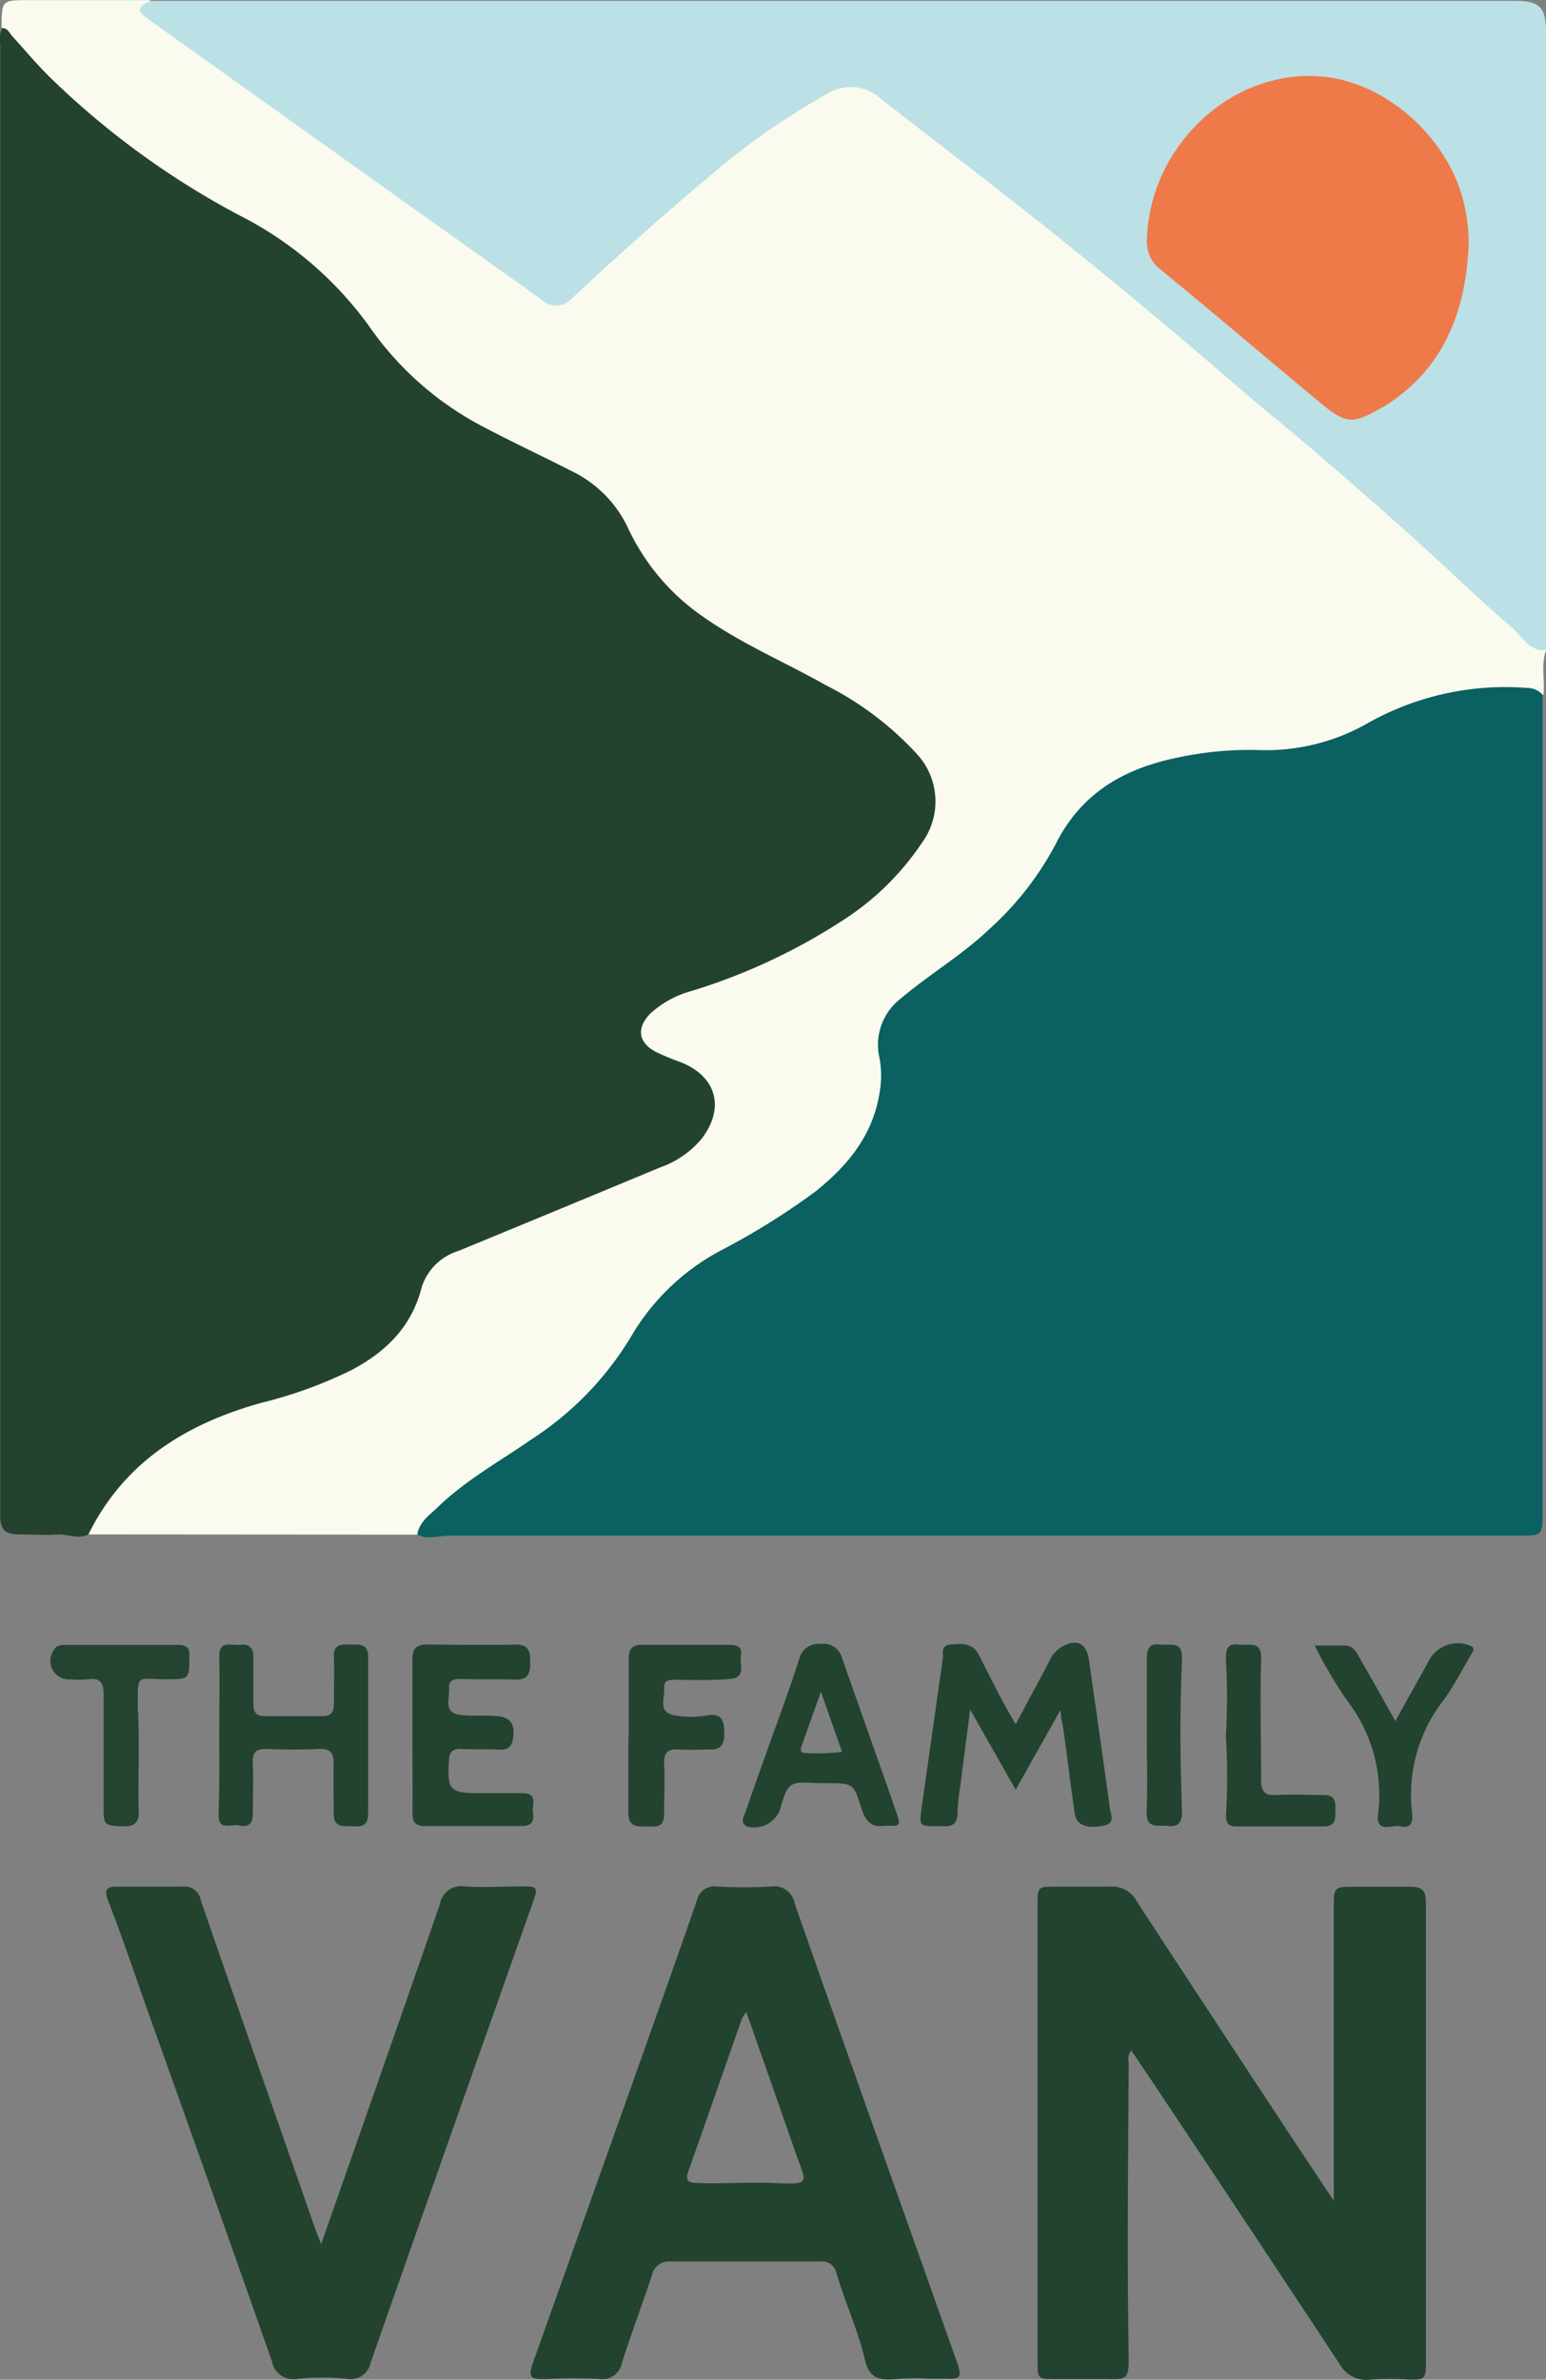 <svg id="Calque_1" data-name="Calque 1" xmlns="http://www.w3.org/2000/svg" viewBox="0 0 132.52 203.9"><rect x="0" y="0" width="132.52" height="203.9" fill="#808080" stroke="none"/><defs><style>.cls-1{fill:#22432f;}.cls-2{fill:#244330;}.cls-3{fill:#23432f;}.cls-4{fill:#fafaee;}.cls-5{fill:#0b6061;}.cls-6{fill:#bbe0e6;}.cls-7{fill:#234330;}.cls-8{fill:#ee7a4a;}</style></defs><path class="cls-1" d="M494.9,585.93c0-2.19.06-4.39,0-6.59-.06-1.58,1.07-1,1.81-1.1s1.14.26,1.12,1.08c0,1.31,0,2.63,0,3.95,0,.76.24,1.09,1,1.08,1.63,0,3.26,0,4.9,0,.71,0,1-.3,1-1,0-1.36.06-2.72,0-4.07-.07-1.07.62-1.08,1.29-1.06s1.64-.21,1.65,1c0,1.47,0,2.95,0,4.43,0,3,0,6,0,9,0,.91-.34,1.21-1.2,1.14s-1.78.23-1.76-1.13-.05-2.8,0-4.19c0-1-.3-1.36-1.3-1.31-1.47.08-2.95.07-4.42,0-.86,0-1.24.2-1.21,1.13.06,1.48,0,3,0,4.43,0,.89-.41,1.18-1.17,1s-1.8.55-1.77-1C494.94,590.49,494.9,588.21,494.9,585.93Z" transform="translate(-476.11 -437.31)"/><path class="cls-2" d="M488,587.45c0,1.63-.05,3.27,0,4.91.05,1-.25,1.47-1.33,1.43-1.55-.06-1.68-.1-1.68-1.46,0-3.27,0-6.54,0-9.82,0-1-.27-1.49-1.36-1.31a8.54,8.54,0,0,1-1.43,0,1.59,1.59,0,0,1-1.49-2.48c.23-.46.63-.47,1-.47,3.23,0,6.46,0,9.69,0,.71,0,1,.3.94,1,0,1.94,0,1.94-2,1.94-2.54,0-2.42-.58-2.42,2.39C488,584.89,488,586.17,488,587.45Z" transform="translate(-476.11 -437.31)"/><path class="cls-3" d="M483.69,568.78c-.84.43-1.7,0-2.55,0-1.15.09-2.31,0-3.47,0s-1.52-.5-1.54-1.5c0-.24,0-.48,0-.72V441.13a2.75,2.75,0,0,1,.15-1.42c.54-.34.82.09,1.08.41C483,447,490.1,451.77,497.71,456a29.87,29.87,0,0,1,10.46,9.3c3.13,4.58,7.54,7.51,12.44,9.8a62.57,62.57,0,0,1,5.65,2.89,8.4,8.4,0,0,1,3.54,3.64c2.35,5.25,6.5,8.55,11.46,11.09a71,71,0,0,1,10.48,6,20.16,20.16,0,0,1,3.2,3.06c2.16,2.52,2.18,5.63,0,8.58a28.75,28.75,0,0,1-8.73,7.54A67.52,67.52,0,0,1,535,522.72a7,7,0,0,0-3,1.74c-.92,1-.81,1.95.37,2.66a11.72,11.72,0,0,0,2.07.94c3.36,1.22,4.16,4.6,1.76,7.3a9.66,9.66,0,0,1-3.68,2.38c-5.49,2.28-11,4.6-16.48,6.8a5.79,5.79,0,0,0-3.84,4.06c-.84,3-3.1,4.87-5.73,6.3a44,44,0,0,1-9.22,3.28A23.48,23.48,0,0,0,485.57,566C484.85,566.9,484.62,568.08,483.69,568.78Z" transform="translate(-476.11 -437.31)"/><path class="cls-4" d="M483.69,568.78c3.07-6.22,8.39-9.48,14.81-11.27a37.92,37.92,0,0,0,7.82-2.85c2.89-1.55,5.07-3.68,5.92-7a4.77,4.77,0,0,1,3.17-3.17q8.65-3.56,17.3-7.16a8.12,8.12,0,0,0,3.51-2.41c2.07-2.65,1.32-5.4-1.79-6.61a20,20,0,0,1-2.09-.87c-1.53-.79-1.7-2.05-.48-3.29a8.51,8.51,0,0,1,3.52-1.93A51.23,51.23,0,0,0,548.61,516a23.17,23.17,0,0,0,6.5-6.44,6,6,0,0,0-.56-7.81,27.15,27.15,0,0,0-7.61-5.71c-3.55-2-7.3-3.58-10.62-5.93a18.92,18.92,0,0,1-6.35-7.5,10.23,10.23,0,0,0-4.75-4.88c-2.48-1.27-5-2.44-7.47-3.74a27.2,27.2,0,0,1-10-8.73,31,31,0,0,0-11.08-9.48,70.39,70.39,0,0,1-16.37-11.94c-1.1-1.09-2.1-2.29-3.15-3.44-.25-.29-.4-.72-.9-.68,0-2.4,0-2.4,2.35-2.4H489c-.47.74-.22,1.2.48,1.69,5.24,3.71,10.49,7.41,15.71,11.17s10.77,7.7,16.15,11.57l.19.14c2.31,1.67,2.34,1.58,4.51-.32,5.49-4.8,10.7-9.94,16.8-14,1.26-.84,2.54-1.67,3.86-2.41a4.32,4.32,0,0,1,5.13.35c9.2,7,18.29,14.18,27.12,21.67,5.23,4.44,10.47,8.87,15.64,13.38,2.88,2.52,5.65,5.17,8.51,7.72a37.82,37.82,0,0,0,5.56,4.69c-.5,1.27-.1,2.6-.25,3.89a21.17,21.17,0,0,0-14.19,2.41,21.71,21.71,0,0,1-11.37,2.68,23.27,23.27,0,0,0-9.24,1.69,11.37,11.37,0,0,0-6.27,5.46,31.47,31.47,0,0,1-9.95,11.15c-1.31.93-2.58,1.89-3.81,2.91a4.5,4.5,0,0,0-1.76,4.34c.68,4.3-.91,7.72-3.9,10.68a36.41,36.41,0,0,1-8.26,5.67,24.59,24.59,0,0,0-8.12,6.59,16.47,16.47,0,0,0-1.19,1.8c-2.09,3.83-5.3,6.54-8.83,8.94-1.42,1-2.83,2-4.29,2.85a24.91,24.91,0,0,0-5.32,4.77Z" transform="translate(-476.11 -437.31)"/><path class="cls-5" d="M511.88,568.79c.17-1.09,1.06-1.67,1.75-2.34,2.4-2.32,5.32-3.93,8-5.79a27.16,27.16,0,0,0,8.77-9.16,19.53,19.53,0,0,1,7.62-7.11,61.13,61.13,0,0,0,8-5c2.75-2.2,4.9-4.8,5.48-8.42a8.29,8.29,0,0,0,0-3,5,5,0,0,1,1.83-5.11c2.44-2.07,5.21-3.69,7.54-5.9a26.54,26.54,0,0,0,5.73-7.32c2.11-4.23,5.63-6.36,10.05-7.33a29.33,29.33,0,0,1,7.47-.73,17.6,17.6,0,0,0,9.27-2.33,24,24,0,0,1,13.57-3,1.84,1.84,0,0,1,1.38.58q0,23.21,0,46.41,0,11.75,0,23.5c0,2.15,0,2.15-2.09,2.15q-45.88,0-91.77,0C513.65,568.89,512.74,569.27,511.88,568.79Z" transform="translate(-476.11 -437.31)"/><path class="cls-6" d="M608.63,493c-1.41.16-2-1.1-2.79-1.8-3.08-2.65-6-5.5-9-8.19-3.75-3.33-7.51-6.63-11.38-9.82-3.31-2.73-6.52-5.59-9.82-8.33-3.45-2.88-6.91-5.74-10.43-8.52-4.52-3.58-9.11-7.06-13.65-10.61a3.8,3.8,0,0,0-4.55-.38,60.24,60.24,0,0,0-9.32,6.42c-4.3,3.6-8.51,7.3-12.6,11.15a1.8,1.8,0,0,1-2.57.06c-4.91-3.53-9.84-7-14.77-10.53l-15.43-11c-1.13-.81-2.27-1.61-3.4-2.43s-1.11-1,.06-1.64H606c2.07,0,2.63.56,2.63,2.64Z" transform="translate(-476.11 -437.31)"/><path class="cls-1" d="M590.44,625.86c0-2.31,0-4.26,0-6.2q0-9.54,0-19.07c0-1.54.08-1.62,1.6-1.62,1.68,0,3.35,0,5,0,1,0,1.3.36,1.3,1.33,0,6.31,0,12.63,0,19v20.38c0,1.47-.1,1.55-1.55,1.51a21.5,21.5,0,0,0-3.11,0,2.66,2.66,0,0,1-2.78-1.38q-8.07-12.24-16.2-24.42L573.08,613c-.36.42-.22.86-.22,1.25-.05,8.35-.14,16.71,0,25.06,0,1.8-.14,1.9-1.89,1.84-1.48,0-3,0-4.43,0s-1.49,0-1.49-1.45c0-2,0-4.08,0-6.12q0-16.48,0-33c0-1.62,0-1.62,1.57-1.62s3.11,0,4.66,0a2.35,2.35,0,0,1,2.25,1.23q7.89,12.08,15.84,24.09C589.64,624.71,589.94,625.13,590.44,625.86Z" transform="translate(-476.11 -437.31)"/><path class="cls-3" d="M503.64,629.59c3.45-9.86,6.84-19.48,10.17-29.11a1.86,1.86,0,0,1,2.14-1.54c1.62.11,3.26,0,4.9,0,1.34,0,1.39.07.94,1.35q-2.44,6.93-4.9,13.86c-3,8.52-6,17-9,25.57a1.76,1.76,0,0,1-2.11,1.4,20.4,20.4,0,0,0-4.06,0,1.88,1.88,0,0,1-2.3-1.49Q494,624.21,488.48,608.8c-1-2.89-2-5.79-3.11-8.66-.34-.92-.14-1.21.84-1.18,1.83,0,3.67,0,5.5,0a1.41,1.41,0,0,1,1.61,1.17c3.23,9.37,6.52,18.73,9.79,28.09C503.23,628.58,503.39,628.94,503.64,629.59Z" transform="translate(-476.11 -437.31)"/><path class="cls-1" d="M567,583.84l-3.83,6.81-3.9-6.86c-.31,2.38-.58,4.44-.84,6.51a17.15,17.15,0,0,0-.24,2.26c0,.86-.3,1.28-1.19,1.22-.15,0-.31,0-.47,0-1.64,0-1.64,0-1.41-1.65l1.8-12.68c.07-.51-.2-1.17.7-1.24s1.86-.15,2.39.88,1.18,2.35,1.79,3.51c.4.77.84,1.52,1.37,2.45,1-1.87,1.94-3.61,2.86-5.36a2.72,2.72,0,0,1,1.06-1.26c1.33-.75,2.16-.35,2.37,1.15.6,4.23,1.21,8.45,1.79,12.69.06.5.49,1.24-.48,1.45-1.42.31-2.39,0-2.53-1-.36-2.45-.65-4.91-1-7.36C567.17,585,567.08,584.54,567,583.84Z" transform="translate(-476.11 -437.31)"/><path class="cls-1" d="M511.46,585.93c0-2.12,0-4.23,0-6.35,0-1,.29-1.38,1.3-1.36,2.51,0,5,.07,7.53,0,1.17,0,1.26.56,1.27,1.49s-.15,1.55-1.28,1.51c-1.47-.06-2.94,0-4.41-.05-.61,0-1.34-.08-1.27.8s-.54,2.1,1,2.28c1,.12,2,0,3,.09,1.2.06,1.64.62,1.51,1.78-.09.75-.38,1.15-1.22,1.1-1-.06-2.08,0-3.11-.05-.8-.06-1.14.15-1.19,1-.14,2.52.06,2.77,2.57,2.78,1.23,0,2.47,0,3.7,0,1.44,0,.82,1.06.94,1.73s-.13,1.1-1,1.09q-4.12,0-8.25,0c-.87,0-1.09-.36-1.08-1.15C511.48,590.4,511.46,588.17,511.46,585.93Z" transform="translate(-476.11 -437.31)"/><path class="cls-7" d="M530,585.89c0-2.11,0-4.23,0-6.35,0-.89.21-1.32,1.2-1.3,2.47,0,4.94,0,7.42,0,.66,0,1.13.17,1,.92s.48,1.87-.89,2-3,.1-4.53.08c-.61,0-1.22-.07-1.16.75s-.54,2,.82,2.28a8.29,8.29,0,0,0,3,0c1.22-.17,1.3.63,1.33,1.46s-.14,1.53-1.22,1.48c-.92,0-1.84.06-2.74,0s-1.23.32-1.19,1.23c.07,1.4,0,2.8,0,4.2,0,.78-.2,1.23-1.07,1.17s-2,.3-2-1.17c0-1.92,0-3.84,0-5.76Z" transform="translate(-476.11 -437.31)"/><path class="cls-1" d="M595.72,584.78c1-1.84,1.91-3.43,2.78-5a2.8,2.8,0,0,1,3.59-1.48c.51.19.3.47.14.74-.77,1.31-1.46,2.66-2.34,3.89a13.17,13.17,0,0,0-2.75,9.63c.1.77,0,1.45-1,1.23-.74-.16-2.15.69-1.89-1.16a13.25,13.25,0,0,0-2.7-9.66,39.65,39.65,0,0,1-2.75-4.67h2.6c.65,0,.94.49,1.22,1C593.6,581,594.6,582.78,595.72,584.78Z" transform="translate(-476.11 -437.31)"/><path class="cls-1" d="M581.19,586.12a56.82,56.82,0,0,0,0-6.65c0-.74.07-1.39,1.09-1.25.85.12,2-.42,1.93,1.28-.1,3.43,0,6.87,0,10.3,0,1,.29,1.37,1.3,1.31,1.35-.07,2.71,0,4.07,0,1,0,1,.59,1,1.26s.09,1.43-1,1.43h-7.53c-.83,0-.87-.55-.84-1.13A54.46,54.46,0,0,0,581.19,586.12Z" transform="translate(-476.11 -437.31)"/><path class="cls-7" d="M574.41,586.06c0-2.19,0-4.39,0-6.58,0-.79.16-1.4,1.1-1.27s2-.38,1.92,1.3c-.2,4.34-.16,8.68,0,13,0,.87-.22,1.37-1.23,1.25-.84-.11-1.88.32-1.8-1.26C574.49,590.37,574.41,588.21,574.41,586.06Z" transform="translate(-476.11 -437.31)"/><path class="cls-1" d="M558.14,639.7l-7.68-21.62c-2.08-5.9-4.18-11.79-6.24-17.7a1.75,1.75,0,0,0-2-1.43,45.27,45.27,0,0,1-4.66,0,1.54,1.54,0,0,0-1.73,1.25c-1.84,5.3-3.73,10.59-5.61,15.89l-8.34,23.42c-.55,1.55-.4,1.69,1.24,1.63a38.55,38.55,0,0,1,4.3,0,1.72,1.72,0,0,0,2-1.37c.8-2.5,1.73-5,2.56-7.46a1.48,1.48,0,0,1,1.62-1.23c4.26,0,8.53,0,12.8,0a1.25,1.25,0,0,1,1.41,1c.73,2.48,1.83,4.84,2.43,7.38.33,1.39.94,1.81,2.43,1.72a17.08,17.08,0,0,1,3-.07c.52,0,1,0,1.39,0C558.44,641.2,558.59,641,558.14,639.7Zm-15.82-15.35c-2.15-.09-4.29.09-6.44,0-.7,0-1.07-.16-.77-1,1.54-4.34,3.06-8.7,4.59-13.06a3.43,3.43,0,0,1,.38-.59c1.41,4,2.81,8,4.17,11.89C545.22,624.44,545.8,624.5,542.32,624.35Z" transform="translate(-476.11 -437.31)"/><path class="cls-1" d="M552.91,592.51c-.1-.27-.18-.53-.27-.8q-2.17-6.13-4.33-12.28a1.68,1.68,0,0,0-1.88-1.27,1.7,1.7,0,0,0-1.82,1.32c-.77,2.43-1.67,4.81-2.52,7.21-.69,1.95-1.41,3.9-2.07,5.86-.14.39-.52.93.11,1.25a2.37,2.37,0,0,0,2.81-1.35c.74-2.5.74-2.5,3.39-2.35l.72,0c2.18,0,2.22,0,2.89,2.12.34,1.06.85,1.72,1.92,1.52C553.35,593.78,553.35,593.78,552.91,592.51Zm-7.77-5c-.41,0-.44-.26-.33-.57l1.67-4.68c.64,1.84,1.21,3.44,1.81,5.15A16.73,16.73,0,0,1,545.14,587.51Z" transform="translate(-476.11 -437.31)"/><path class="cls-8" d="M602,458.31c-.25,5.52-2,10.31-6.79,13.53-.2.13-.4.26-.61.37-2.6,1.49-3.1,1.46-5.4-.46-4.54-3.77-9-7.57-13.59-11.33a3,3,0,0,1-1.19-2.58c.23-7.88,7-14.41,14.58-14,5.87.27,11.65,5.51,12.73,11.53A14.22,14.22,0,0,1,602,458.31Z" transform="translate(-476.11 -437.31)"/></svg>